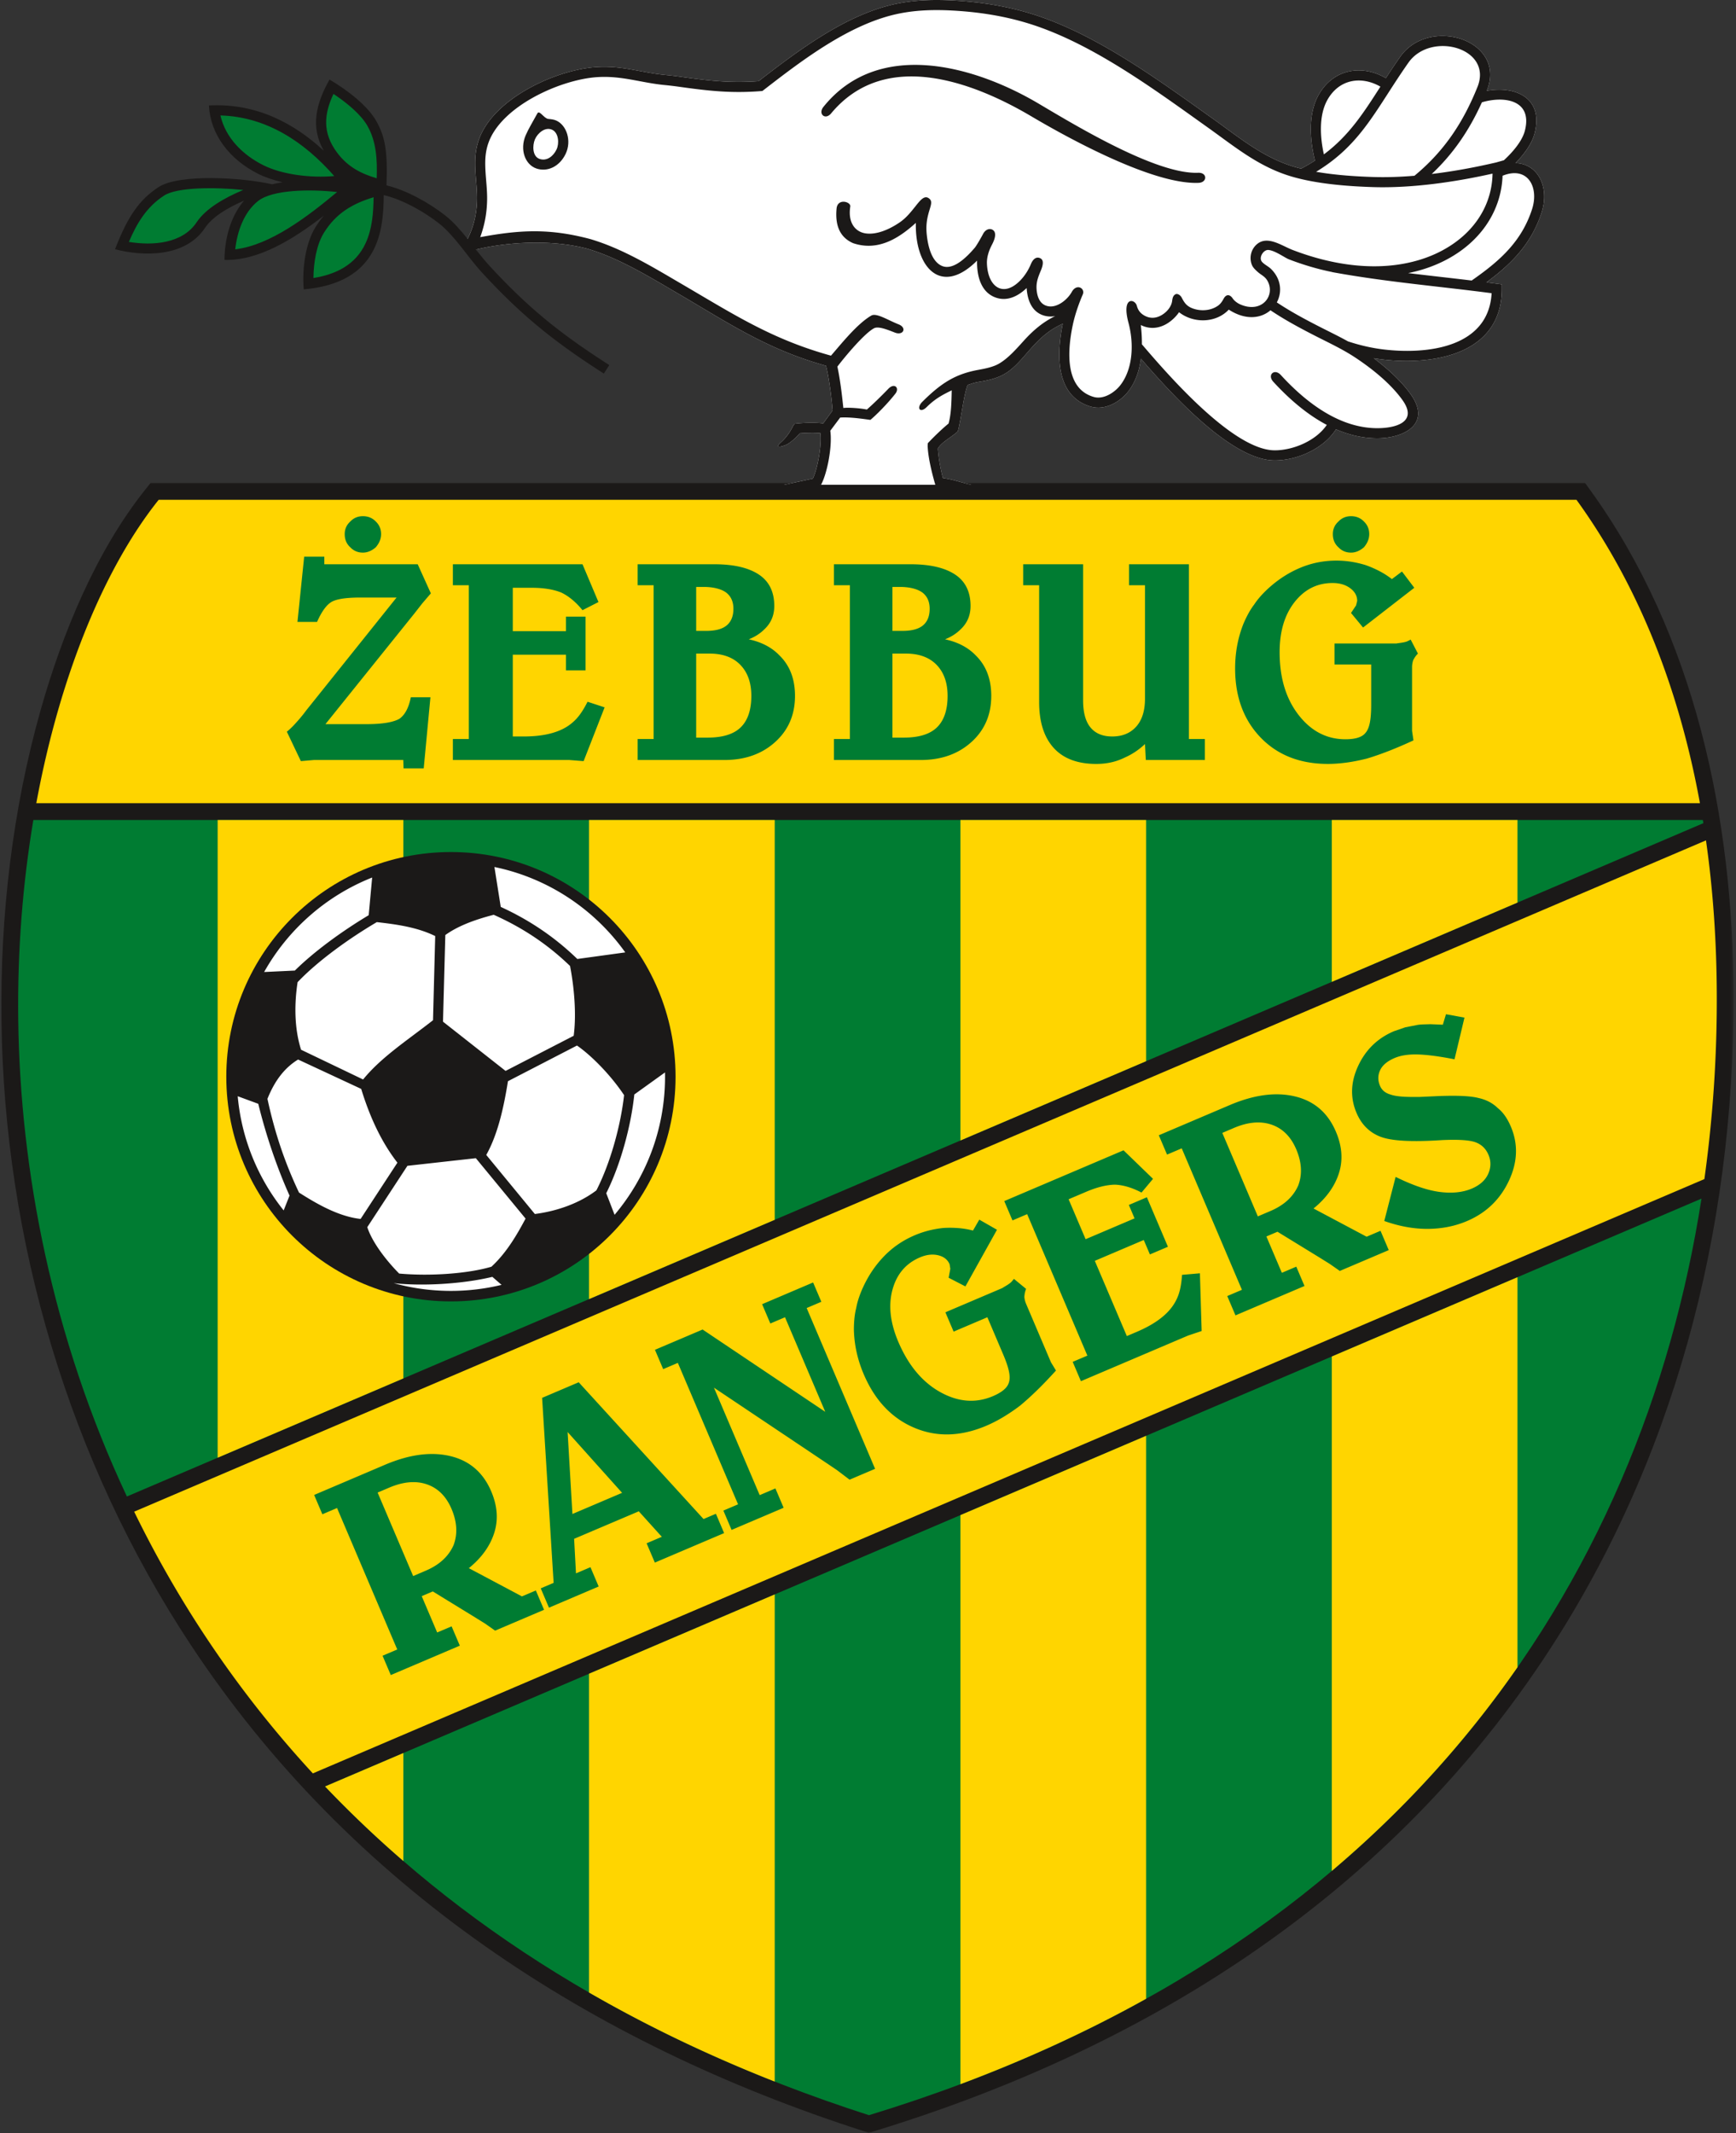 <svg xmlns="http://www.w3.org/2000/svg" width="407" height="500" fill="none"><rect width="100%" height="100%" fill="#333333" stroke="none"/><mask id="a" width="407" height="388" x="0" y="112" maskUnits="userSpaceOnUse" style="mask-type:luminance"><path fill="#fff" d="M0 112.797h406.511v387.201H0V112.797Z"/></mask><g mask="url(#a)"><path fill="#1B1918" fill-rule="evenodd" d="M372.787 114.828c24.674 34.08 33.54 77.065 33.65 118.492.148 55.282-14.033 109.971-44.975 156.148-37.318 55.695-93.172 90.75-156.589 110.088l-1.182.362-1.178-.383c-64.158-20.629-120.276-57.22-157.801-114.007C16.174 342.333 1.004 290.841.336 239.148c-.317-24.397 2.58-49.398 9.242-72.9 5.029-17.729 12.94-37.08 24.549-51.572l1.185-1.481h336.294l1.181 1.633Z" clip-rule="evenodd"/></g><path fill="#007C32" fill-rule="evenodd" d="M76.213 418.733c30.384 31.887 71.939 59.181 127.51 77.051 124.603-37.986 181.183-124.957 195.185-214.839L76.212 418.733ZM7.818 192.203c-2.46 14.66-3.755 30.453-3.541 46.898.454 35.086 7.867 74.147 25.472 111.665l369.6-157.819-.124-.744H7.818Z" clip-rule="evenodd"/><path fill="#FFD500" fill-rule="evenodd" d="M225.168 488.516c15.693-5.876 30.185-12.582 43.532-20.019V336.543l-43.532 18.59v133.383ZM268.7 192.203v56.532l-43.532 18.587v-75.119H268.7ZM312.234 438.536c17.196-14.543 31.621-30.611 43.536-47.741v-91.429l-43.536 18.59v120.58Zm43.536-246.333v19.352l-43.536 18.59v-37.942h43.536ZM138.098 467.033c13.302 7.674 27.787 14.681 43.532 20.874V373.72l-43.532 18.59v74.723Zm43.532-274.83v93.709l-43.532 18.59V192.203h43.532ZM76.214 418.733a261.9 261.9 0 0 0 18.349 17.471v-25.303l-18.35 7.832Zm18.349-226.53v130.886l-43.536 18.59V192.203h43.536ZM31.453 354.323c10.416 21.35 24.177 42.141 41.893 61.348l326.243-139.305a305.131 305.131 0 0 0 2.907-43.036c-.031-12.376-.851-24.546-2.535-36.353L31.453 354.323ZM369.596 117.148H37.205c-12.487 15.587-23.092 40.763-28.693 71.116h390.032c-4.805-26.368-14.153-50.679-28.948-71.116Z" clip-rule="evenodd"/><path fill="#007C32" fill-rule="evenodd" d="m101.013 139.079-1.97 2.301-1.97 2.515-20.774 25.841h9.582c3.676 0 6.26-.417 7.747-1.247 1.313-.92 2.208-2.604 2.69-5.06h4.596l-1.575 16.678h-4.726l-.065-1.97H73.619l-3.086.262-3.283-6.893c.658-.523 1.357-1.202 2.101-2.035a36.486 36.486 0 0 0 2.036-2.415l.393-.527 21.19-26.468h-8.532c-3.5 0-5.807.389-6.923 1.154-1.116.765-2.18 2.287-3.186 4.561h-4.592l1.574-15.294h4.726v1.774h21.89l3.086 6.823Zm-11.666-13.881c0 .524-.1 1.04-.296 1.543-.197.503-.514 1.016-.951 1.543-.961.827-1.97 1.247-3.021 1.247-1.181 0-2.167-.42-2.952-1.247-.875-.789-1.312-1.818-1.312-3.086 0-1.182.437-2.167 1.312-2.959.785-.827 1.77-1.247 2.952-1.247 1.226 0 2.232.42 3.02 1.247.831.792 1.248 1.777 1.248 2.959ZM141.751 165.797l-4.922 12.604-3.348-.262h-27.305v-4.922h3.741V137.18h-3.741v-4.922h30.391l3.741 8.859-3.741 1.905c-1.574-1.925-3.238-3.303-4.988-4.137-1.839-.744-4.137-1.112-6.892-1.112h-4.464v10.171h12.469v-3.413h4.595v12.603h-4.595v-3.675h-12.469v19.165h2.559c3.851 0 6.958-.613 9.321-1.836a11.05 11.05 0 0 0 3.086-2.362c.875-.965 1.726-2.277 2.559-3.941l4.003 1.312ZM186.387 163.107c0 4.419-1.557 8.029-4.664 10.83-3.103 2.8-7.065 4.202-11.88 4.202h-20.347v-4.922h3.741V137.18h-3.741v-4.922h17.984c4.509 0 7.974.799 10.406 2.394 2.428 1.598 3.641 4.061 3.641 7.385 0 2.187-.765 4.002-2.298 5.446-1.005 1.009-2.232 1.798-3.675 2.366 3.021.655 5.429 1.926 7.22 3.806 2.408 2.363 3.613 5.512 3.613 9.452Zm-14.443-20.416c0-1.66-.568-2.931-1.705-3.806-.613-.441-1.367-.765-2.266-.982-.896-.22-1.891-.33-2.987-.33h-1.77v10.306h2.297c2.232 0 3.862-.438 4.888-1.313 1.03-.874 1.543-2.17 1.543-3.875Zm4.203 20.416c0-3.062-.855-5.484-2.56-7.254-1.708-1.771-4.116-2.656-7.223-2.656h-3.148v19.693h2.69c3.544 0 6.138-.813 7.778-2.432 1.639-1.619 2.463-4.068 2.463-7.351ZM232.399 163.107c0 4.419-1.554 8.029-4.661 10.83-3.107 2.8-7.068 4.202-11.88 4.202h-20.35v-4.922h3.741V137.18h-3.741v-4.922h17.987c4.506 0 7.974.799 10.403 2.394 2.428 1.598 3.644 4.061 3.644 7.385 0 2.187-.768 4.002-2.297 5.446-1.01 1.009-2.233 1.798-3.679 2.366 3.021.655 5.428 1.926 7.223 3.806 2.404 2.363 3.61 5.512 3.61 9.452Zm-14.443-20.416c0-1.66-.568-2.931-1.705-3.806-.613-.441-1.368-.765-2.263-.982-.899-.22-1.895-.33-2.99-.33h-1.771v10.306h2.298c2.232 0 3.861-.438 4.891-1.313 1.027-.874 1.54-2.17 1.54-3.875Zm4.202 20.416c0-3.062-.854-5.484-2.559-7.254-1.709-1.771-4.113-2.656-7.22-2.656h-3.152v19.693h2.691c3.544 0 6.138-.813 7.781-2.432 1.639-1.619 2.459-4.068 2.459-7.351ZM282.481 178.139h-13.847l-.196-3.741c-1.433 1.354-3.01 2.405-4.705 3.149-2.001 1.009-4.244 1.512-6.717 1.512-4.399 0-7.736-1.264-10-3.775-2.266-2.515-3.392-6.094-3.392-10.734v-27.37h-3.741v-4.922h14.047v31.9c0 2.845.582 4.967 1.739 6.362 1.161 1.405 2.856 2.104 5.088 2.104 2.363 0 4.233-.764 5.611-2.297 1.378-1.533 2.07-3.72 2.07-6.565V137.18h-3.744v-4.922h14.047v40.959h3.74v4.922ZM332.431 153.195a5.544 5.544 0 0 0-.593.689 6.576 6.576 0 0 0-.523.885 5.12 5.12 0 0 0-.262 1.64v14.901l.327 2.232c-4.057 1.881-7.712 3.303-10.94 4.268-1.75.437-3.379.754-4.888.951-1.512.196-2.91.296-4.223.296-6.554 0-11.818-2.07-15.8-6.204-3.971-4.137-5.959-9.527-5.959-16.179 0-3.72.655-7.223 1.967-10.506.789-1.836 1.619-3.324 2.494-4.46.834-1.271 1.97-2.56 3.414-3.875 2.276-2.057 4.75-3.641 7.419-4.757 2.666-1.116 5.491-1.674 8.467-1.674 2.273 0 4.55.351 6.823 1.05 1.01.352 2.05.799 3.121 1.344a19.527 19.527 0 0 1 3.052 1.939l2.363-1.774 2.887 3.81-12.012 9.317-2.821-3.413 1.182-1.771.262-1.051c0-1.181-.548-2.177-1.643-2.986-1.092-.809-2.47-1.212-4.134-1.212-3.589 0-6.555 1.484-8.894 4.46-2.342 2.976-3.513 6.893-3.513 11.75 0 5.996 1.478 10.895 4.433 14.704 2.952 3.807 6.617 5.711 10.991 5.711 2.322 0 3.876-.482 4.664-1.446.479-.524.831-1.316 1.048-2.363.22-1.047.33-2.449.33-4.199v-9.517h-8.601v-4.923h14.443l1.378-.2c.524-.086.896-.175 1.116-.261a9.66 9.66 0 0 0 .916-.458l1.709 3.282Zm-11.419-27.997c0 .524-.1 1.04-.296 1.543-.196.503-.513 1.016-.951 1.543-.964.827-1.97 1.247-3.021 1.247-1.181 0-2.166-.42-2.952-1.247-.875-.789-1.315-1.818-1.315-3.086 0-1.182.44-2.167 1.315-2.959.786-.827 1.771-1.247 2.952-1.247 1.227 0 2.232.42 3.021 1.247.83.792 1.247 1.777 1.247 2.959ZM127.552 377.324l-11.474 4.884-2.339-1.643-1.842-1.143-.2-.128-10.23-6.276-2.598 1.106 3.624 8.515 3.383-1.436 1.929 4.526-16.186 6.892-1.93-4.529 3.442-1.468-14.112-33.157-3.442 1.468-1.929-4.53 16.607-7.072c5.718-2.432 10.829-3.11 15.331-2.032 4.502 1.082 7.695 3.837 9.58 8.267 1.457 3.42 1.691 6.675.695 9.762-.992 3.086-2.972 5.831-5.945 8.236l12.449 6.613 3.262-1.384 1.925 4.529Zm-21.694-23.654c-1.253-2.938-3.176-4.853-5.766-5.749-2.59-.895-5.539-.637-8.842.769l-2.718 1.157 8.33 19.568 2.962-1.264c3.179-1.35 5.349-3.344 6.513-5.979.982-2.608.823-5.439-.479-8.502ZM169.768 359.347l-16.244 6.913-1.929-4.526 3.565-1.519-5.398-5.976-15.163 6.448.438 8.095 3.393-1.444 1.925 4.526-11.653 4.964-1.929-4.53 3.021-1.288-2.697-43.363 8.577-3.655 29.268 32.059 2.901-1.234 1.925 4.53Zm-23.919-9.438-12.772-14.25 1.126 19.21 11.646-4.96ZM192.56 305.128l-3.441 1.467 16.041 37.687-5.979 2.545-2.949-2.239-2.204-1.488-26.64-17.839 10.719 25.187 3.686-1.568 1.929 4.53-12.201 5.191-1.929-4.53 3.445-1.467-14.116-33.154-3.441 1.464-1.929-4.53 11.174-4.753 28.755 19.289-9.435-22.165-3.444 1.464-1.926-4.526 11.956-5.091 1.929 4.526ZM240.568 302.106a5.411 5.411 0 0 0-.272.868c-.069.289-.113.63-.138 1.019.045.551.18 1.089.403 1.612l4.936 11.598.9 2.112 1.174 1.925c-2.997 3.321-5.801 6.063-8.394 8.212a43.344 43.344 0 0 1-4.127 2.79 32.784 32.784 0 0 1-3.768 1.925c-6.032 2.567-11.681 2.725-16.965.476-5.273-2.246-9.217-6.428-11.825-12.549-1.457-3.42-2.221-6.899-2.301-10.433.004-2.001.19-3.696.548-5.088.269-1.488.81-3.124 1.622-4.894 1.289-2.787 2.942-5.212 4.964-7.286 2.015-2.077 4.395-3.692 7.134-4.856 2.094-.893 4.323-1.461 6.692-1.709a25.535 25.535 0 0 1 3.393.017c1.202.083 2.394.279 3.569.589l1.481-2.559 4.147 2.373-7.402 13.279-3.934-2.032.393-2.095-.169-1.071c-.461-1.085-1.354-1.788-2.68-2.104-1.322-.317-2.752-.149-4.278.502-3.303 1.406-5.449 3.938-6.438 7.592-.988 3.655-.53 7.716 1.371 12.187 2.349 5.515 5.629 9.445 9.834 11.791 4.213 2.345 8.329 2.662 12.356.95 2.132-.909 3.372-1.96 3.724-3.155.234-.671.248-1.536.037-2.587-.21-1.05-.657-2.38-1.343-3.992l-3.727-8.759-7.912 3.368-1.929-4.529 12.442-5.294.847-.362 1.192-.72c.448-.286.754-.513.923-.679.165-.165.389-.43.665-.781l2.855 2.349ZM281.316 298.452l.407 13.527-3.183 1.068-2.718 1.157-22.407 9.538-1.925-4.533 3.441-1.46-14.116-33.157-3.441 1.463-1.929-4.529 27.963-11.901 6.913 6.686-2.697 3.217c-2.201-1.154-4.271-1.77-6.207-1.85-1.984.035-4.244.593-6.779 1.674l-4.106 1.747 3.986 9.362 11.474-4.884-1.337-3.145 4.226-1.802 4.937 11.602-4.227 1.798-1.44-3.383-11.477 4.884 7.509 17.636 2.353-1.002c3.544-1.509 6.162-3.289 7.857-5.342a10.989 10.989 0 0 0 1.915-3.383c.427-1.23.699-2.769.813-4.626l4.195-.362ZM325.587 293.018l-11.474 4.881-2.342-1.64-1.84-1.14-.199-.131-10.231-6.276-2.6 1.11 3.627 8.515 3.382-1.44 1.926 4.529-16.183 6.889-1.929-4.529 3.441-1.464-14.112-33.157-3.444 1.464-1.929-4.53 16.609-7.068c5.718-2.435 10.83-3.114 15.332-2.032 4.502 1.078 7.695 3.833 9.579 8.263 1.457 3.42 1.691 6.676.696 9.762-.992 3.086-2.976 5.831-5.945 8.239l12.448 6.614 3.259-1.388 1.929 4.529Zm-21.697-23.65c-1.251-2.938-3.173-4.857-5.763-5.752-2.594-.893-5.539-.638-8.842.768l-2.718 1.157 8.329 19.568 2.962-1.26c3.18-1.354 5.35-3.348 6.51-5.983.986-2.604.824-5.439-.478-8.498ZM354.213 264.07c1.75 4.103 1.592 8.347-.468 12.721-2.063 4.371-5.329 7.509-9.8 9.411-2.817 1.202-5.873 1.811-9.169 1.836-3.296.024-6.707-.593-10.237-1.847l2.662-10.337c4.034 1.991 7.496 3.169 10.386 3.534 2.89.359 5.38.1 7.474-.792 1.891-.806 3.173-1.96 3.844-3.455.669-1.498.686-2.993.052-4.481-.599-1.412-1.591-2.377-2.983-2.904-1.388-.527-4.02-.703-7.891-.527-7.031.469-11.839.21-14.423-.782-2.586-.992-4.464-2.855-5.628-5.594-1.509-3.544-1.381-7.213.379-11.005 1.764-3.796 4.557-6.51 8.38-8.133l2.677-.926 2.766-.538c.396-.075.899-.12 1.509-.141.237-.007.775-.02 1.622-.048l2.904.121.737-2.456 4.333.795-2.332 9.769c-3.527-.692-6.386-1.064-8.58-1.133-2.191-.062-4.01.213-5.46.83-1.732.737-2.869 1.698-3.41 2.879-.544 1.179-.551 2.398-.017 3.645.427 1.009 1.236 1.684 2.432 2.032.671.238 1.574.4 2.704.489.84.073 2.232.097 4.171.079l3.569-.161c4.898-.231 8.311-.093 10.24.42 1.781.386 3.279 1.171 4.502 2.363 1.216.957 2.236 2.404 3.055 4.336Z" clip-rule="evenodd"/><path fill="#fff" d="M210.625.796c-11.953 2.315-23.313 10.92-32.779 18.232-6.579.479-11.573-.093-18.049-.999a79.208 79.208 0 0 0-3.703-.448c-5.818-.544-10.334-2.307-16.482-1.846-9.555.72-23.909 7.416-27.312 16.916-.603 1.681-.861 3.372-.895 5.146-.059 2.87.434 5.732.434 8.612.003 3.779-.903 7.437-2.808 10.657l1.475 1.712c6.155-1.688 17.474-3.041 27.191-.479 7.371 2.167 14.381 6.486 20.994 10.348 12.314 7.192 21.036 13.203 34.966 17.092.792 3.182 1.343 7.905 1.546 10.468l-2.218 3.038c-1.791-.272-4.695-.145-6.21.027l-.452.048-.299.342c-.527 1.098-1.468 2.731-2.908 3.992-1.126.985-.861 1.419 1.103.647.902-.355 2.404-1.677 3.275-2.724 1.299-.114 3.504-.197 4.857-.035.303 3.066-.692 8.343-1.777 10.644l-6.769 1.45 8.689-.007c-3.67.003 17.735 0 23.769 0l11.467-.003c-2.738-.61-4.195-1.24-6.665-1.575-.572-2.128-1.037-4.729-1.178-6.92.889-1.508 3.011-2.521 4.667-4.006.779-2.752 1.302-8.218 2.305-10.891 1.13-.348 1.353-.513 2.838-.761 1.609-.266 3.097-.583 4.616-1.22 5.573-2.325 7.447-9.107 14.849-12.37-1.577 7.74-1.491 17.062 6.555 19.421 3.324.971 6.893-1.054 8.873-3.651 1.643-2.156 2.518-4.798 2.894-7.578 7.202 8.35 21.246 23.826 31.359 23.843 5.242.007 11.474-2.731 14.37-7.289 3.014 1.302 6.221 2.084 9.59 2.098 6.238.035 12.952-3.293 7.926-10.323-2.236-3.128-5.415-6.014-8.656-8.436a45.1 45.1 0 0 0 2.049.296c12.177 1.44 27.987-1.302 27.98-16.575l-.003-1.033-1.023-.138-2.584-.338c5.956-4.388 10.534-9.059 12.917-16.327 1.96-5.986-.847-11.48-6.1-11.632 2.057-2.094 3.868-4.588 4.488-7.006 2.122-8.301-4.55-11.136-11.222-9.93l.007-.021c4.764-11.86-13.51-17.62-20.309-7.947a159.33 159.33 0 0 0-3.358 4.995c-5.815-3.38-12.483-2.009-15.807 4.01-2.463 4.46-2.026 10.508-.817 15.314a41.99 41.99 0 0 1-3.248 1.897 44.537 44.537 0 0 1-1.688-.461c-7.292-2.187-12.724-6.779-18.828-11.126-12.789-9.1-27.577-20.047-42.709-24.708-6.028-1.856-12.135-2.786-18.424-3.13-4.289-.231-8.54-.128-12.769.688Z"/><path fill="#1B1918" fill-rule="evenodd" d="M177.846 19.028c9.466-7.313 20.826-15.917 32.779-18.232 4.23-.816 8.48-.92 12.769-.689 6.289.345 12.396 1.275 18.424 3.131 15.132 4.66 29.92 15.608 42.709 24.708 6.104 4.347 11.536 8.939 18.828 11.126.551.165 1.113.313 1.688.461a41.99 41.99 0 0 0 3.248-1.897c-1.209-4.806-1.646-10.854.817-15.315 3.324-6.018 9.992-7.388 15.807-4.01a159.33 159.33 0 0 1 3.358-4.994c6.799-9.672 25.073-3.913 20.309 7.947l-.007.02c6.672-1.205 13.344 1.63 11.222 9.931-.62 2.418-2.431 4.912-4.488 7.006 5.253.152 8.06 5.646 6.1 11.632-2.383 7.268-6.961 11.94-12.917 16.327l2.584.338 1.023.138.003 1.033c.007 15.273-15.803 18.015-27.98 16.575a45.1 45.1 0 0 1-2.049-.296c3.241 2.422 6.42 5.308 8.656 8.436 5.026 7.03-1.688 10.358-7.926 10.323-3.369-.014-6.576-.796-9.59-2.098-2.896 4.558-9.128 7.296-14.37 7.289-10.113-.017-24.157-15.494-31.359-23.843-.376 2.78-1.251 5.422-2.894 7.578-1.98 2.597-5.549 4.622-8.873 3.651-8.046-2.36-8.132-11.68-6.555-19.42-7.402 3.262-9.276 10.044-14.849 12.37-1.519.636-3.007.953-4.616 1.218-1.485.249-1.708.414-2.838.762-1.003 2.673-1.526 8.14-2.305 10.891-1.656 1.485-3.778 2.498-4.667 4.006.141 2.191.606 4.792 1.178 6.92 2.47.335 3.927.965 6.665 1.575l-8.408.141c-.778-2.639-1.733-6.452-1.836-9.201l.031-.675c1.254-1.34 3.272-3.313 4.871-4.615.64-2.257.689-5.219.74-7.785-1.88.93-3.765 1.83-5.862 3.916-1.55 1.547-2.511.252-1.016-1.24 4.367-4.347 7.684-6.475 13.054-7.464 1.42-.262 2.756-.51 4.096-1.064a7.5 7.5 0 0 0 .747-.369c2.198-1.247 4.192-3.548 5.894-5.425 2.232-2.46 4.505-4.371 7.351-5.76a5.565 5.565 0 0 1-2.756-.154c-2.794-.903-3.761-3.651-3.944-6.414-1.97 1.884-4.516 3.186-7.216 2.239-3.507-1.226-4.485-5.07-4.406-8.666-8.473 8.46-14.584 1.59-14.353-8.846-3.741 3.369-8.684 6.79-14.722 4.75-2.728-1.21-4.285-3.648-3.865-8.102.238-2.514 3.383-1.595 3.214-.492-.624 4.047 1.371 5.973 3.572 6.3 2.407.361 5.28-.74 7.891-2.49 1.554-1.037 2.621-2.353 3.779-3.81 1.095-1.378 2.06-2.639 3.096-1.977 1.106.702.517 1.694-.01 3.654-.468 1.754-.575 3.193-.389 4.985.337 3.169 1.336 6.379 3.62 7.295 2.587 1.04 5.67-1.998 7.63-4.285.448-.527 1.681-2.718 1.901-3.155.596-1.189 1.585-1.437 2.249-1.071.669.361 1.017 1.34-.103 3.479-.709 1.35-1.25 2.89-1.195 4.436.189 5.473 3.813 8.102 7.833 3.955 1.023-1.054 1.894-2.415 2.449-3.765.668-1.612 1.567-1.77 2.277-1.392.682.365.723 1.312.103 2.797-.661 1.584-1.161 2.814-1.013 4.567.148 1.736.803 3.3 2.329 3.758 2.284.734 4.895-1.408 5.918-3.261 1.136-2.057 3.206-.844 2.566.616-.737 1.688-1.764 4.437-2.322 7.065-1.422 6.713-1.66 15.018 4.857 16.926 2.339.693 4.967-1.026 6.328-2.807 2.914-3.82 3.165-9.683 1.863-14.543-1.681-6.283 1.498-5.649 1.946-4.023.245.885.668 1.653 1.671 2.246 1.126.668 2.397.823 3.789.151 1.34-.647 2.645-2.015 2.831-3.544.107-.875.317-1.268.761-1.523.403-.227 1.123.076 1.516.848.682 1.336 1.343 2.194 3.231 2.673 1.812.458 3.803.175 5.27-.879.786-.558 1.199-1.48 1.388-1.78.638-1.006 1.471-.751 2.036.12.276.427.954 1.03 1.74 1.374 5.008 2.205 8.239-1.95 6.486-5.36-.631-1.229-1.506-1.446-2.432-2.297-.486-.44-1.03-.944-1.288-1.553-.655-1.56-.331-3.534 1.064-4.802 2.497-2.263 5.835.241 8.456 1.254 9.407 3.62 20.285 5.311 30.088 2.225 6.955-2.19 13.165-6.879 15.68-13.92a19.307 19.307 0 0 0 1.112-6.19c-8.924 2.002-19.01 3.442-28.066 3.156-6.103-.193-13.361-.772-19.175-2.514-7.64-2.291-13.138-6.917-19.524-11.464-12.524-8.918-27.212-19.81-42.03-24.377-5.842-1.798-11.764-2.694-17.857-3.028-4.092-.22-8.157-.13-12.19.651-11.608 2.243-22.913 10.923-32.062 17.995l-.279.213-.351.028c-6.931.54-12.149-.042-18.914-.985a84.782 84.782 0 0 0-3.596-.434c-5.612-.527-10.227-2.284-16.083-1.843-8.584.647-22.2 6.8-25.262 15.355-.517 1.437-.731 2.877-.762 4.392-.055 2.839.435 5.701.438 8.567 0 3.258-.541 6.231-1.619 9.18 9.38-1.73 16.21-2.084 25.745.43 7.612 2.236 14.742 6.607 21.552 10.585 12.197 7.124 21.094 12.941 34.941 16.761 2.518-2.903 6.146-7.467 9.445-9.393 1.199-.7 3.91 1.075 6.404 2.056 2.039.803 1.095 2.701-.868 1.93-1.96-.772-3.917-1.526-4.888-1.017-2.16 1.14-6.503 6.242-8.594 8.99.716 3.37 1.102 6.952 1.395 9.697 1.316-.159 4.095.069 5.508.368 1.326-1.13 3.568-3.334 5.022-4.846 1.457-1.519 2.714-.217 1.67 1.123-1.897 2.432-4.663 5.177-5.862 6.145-1.926-.262-4.798-.692-7.082-.544l-2.315 3.09c.5 3.565-.665 9.83-2.163 12.665l-8.691.007 6.769-1.45c1.085-2.301 2.08-7.578 1.777-10.644-1.353-.162-3.558-.079-4.857.035-.871 1.047-2.373 2.369-3.275 2.724-1.964.772-2.229.338-1.103-.647 1.44-1.261 2.381-2.894 2.908-3.992l.299-.342.452-.048c1.515-.172 4.419-.3 6.21-.027l2.218-3.038c-.203-2.563-.754-7.286-1.546-10.468-13.93-3.89-22.652-9.9-34.966-17.092-6.613-3.862-13.623-8.181-20.994-10.348-9.717-2.562-21.036-1.209-27.191.48l-1.475-1.713c1.905-3.22 2.811-6.879 2.808-10.657 0-2.88-.493-5.742-.434-8.611.034-1.775.292-3.466.895-5.147 3.403-9.5 17.757-16.196 27.312-16.916 6.148-.461 10.664 1.302 16.482 1.846 1.237.118 2.47.273 3.703.448 6.476.906 11.47 1.478 18.049 1Zm15.205 6.025c12.772-15.89 35.117-9.824 50.39-.8 8.618 5.095 27.628 16.648 37.456 16.245 2.19-.09 2.204 2.277.096 2.363-10.53.43-30.016-10.165-39.192-15.59-14.181-8.38-34.469-15.676-46.932-.71-1.402 1.692-3.141.138-1.818-1.508Zm117.328 11.132c5.917-4.416 9.279-9.696 13.254-15.879-4.636-2.645-9.789-1.664-12.455 3.159-1.998 3.613-1.698 8.666-.799 12.72Zm34.652 29.568.585-.413c6.249-4.409 11.133-8.873 13.544-16.224 1.74-5.3-1.026-10.233-6.803-7.957l-.086.028a21.533 21.533 0 0 1-1.237 6.496c-2.769 7.75-9.524 12.962-17.198 15.38-1.219.386-2.456.7-3.7.95 4.961.6 9.91 1.141 14.895 1.74Zm-32.71-1.987c-3.475-.7-6.882-1.726-10.134-2.976-.974-.376-3.248-2.063-4.805-2.198-1.181-.103-2.407 1.846-1.464 2.839.613.647 1.468 1.012 2.102 1.643 2.4 2.387 2.586 5.47 1.326 7.805 3.11 2.077 6.42 3.861 9.741 5.563 2.259 1.16 4.664 2.308 6.937 3.572 2.725.902 5.525 1.56 8.374 1.898 10.337 1.226 24.587-.483 25.307-13.186-12.152-1.595-24.05-2.576-36.219-4.733l-1.168-.21.003-.017Zm-24.242 8.811c-2.935 3.141-8.226 3.31-11.66.603-.854 1.281-2.187 2.411-3.41 3-1.957.947-3.862.847-5.553.007.172 1.467.272 2.99.258 4.523 5.915 6.916 21.346 24.824 31.136 24.842 4.329.007 9.689-2.236 12.211-5.956-4.761-2.508-8.987-6.238-12.539-10.11-1.498-1.629.283-3.19 1.743-1.601 5.763 6.29 13.596 12.434 22.548 12.479 4.261.024 9.721-1.367 5.99-6.586-2.797-3.92-7.274-7.481-11.263-10.096-2.938-1.925-6.397-3.523-9.531-5.132-3.469-1.781-6.913-3.641-10.151-5.821-2.195 1.89-5.773 2.431-9.779-.152Zm59.349-48.596c-2.924 6.476-6.648 11.994-11.76 16.8 5.188-.624 10.358-1.595 15.132-2.711l1.781-.507c2.17-1.99 4.32-4.57 4.922-6.934 1.829-7.154-4.739-8.218-10.075-6.648Zm-38.872 16.286c4.423.772 9.197 1.089 13.372 1.22 3.131.1 6.393-.014 9.686-.29 6.913-5.694 11.408-12.435 14.774-20.815 3.675-9.149-10.943-13.148-16.179-5.704-7.578 10.774-10.913 19.096-21.653 25.59Z" clip-rule="evenodd"/><path fill="#1B1918" fill-rule="evenodd" d="M130.473 28.282c2.384 1.126 3.586 4.715 2.157 7.75-1.433 3.027-4.313 4.357-6.91 3.451-2.601-.91-3.913-4.392-2.484-7.75.603-1.42 1.564-2.997 2.756-5.167.472-.854 1.55 1.21 2.549 1.309.672.065 1.336.124 1.932.407Zm-1.009 2.139c-1.64-.776-3.434.792-4.051 2.242-.592 1.392-.64 3.982 1.085 4.585 1.754.613 3.276-.713 3.989-2.229.651-1.374.506-3.875-1.023-4.598ZM63.798 43.201c-6.958-1.602-21.773-2.5-26.616.648-4.526 2.948-7.24 6.892-10.21 14.57 6.304 1.66 16.383 2.06 21.081-4.991 1.73-2.597 5.257-4.709 9.163-6.407-2.477 2.894-4.516 7.554-4.592 13.902 7.96.234 16.196-4.877 23.3-10.375-.786.917-1.43 1.853-2.016 2.794-2.156 3.493-3.124 9.273-2.697 14.484 17.574-1.526 18.694-13.699 18.755-22.1 4.468 1.057 9.532 3.944 12.969 6.648 3.693 2.904 6.813 7.988 10.082 11.532 8.946 9.704 16.362 15.787 27.553 23.013l.992.641 1.285-1.987-.995-.641c-11.026-7.12-18.284-13.072-27.095-22.627-3.417-3.707-6.448-8.715-10.361-11.791-3.696-2.904-8.99-5.904-13.785-7.065.296-7.864-.283-11.415-2.46-15.19-1.94-3.362-6.4-6.972-10.902-9.61-3.158 5.652-4.53 11.077-1.343 16.678C69.06 28.982 60.168 24.122 48.98 24.72c.337 6.686 4.66 12.59 11.67 16.093 1.226.617 3.18 1.337 5.597 1.912-.854.127-1.674.286-2.449.475Z" clip-rule="evenodd"/><path fill="#007C32" fill-rule="evenodd" d="M30.219 56.7c5.642.933 12.559.386 15.865-4.582 2.177-3.262 6.507-5.735 10.944-7.591-6.938-.713-15.587-.624-18.553 1.309-4.154 2.704-6.413 6.54-8.256 10.864ZM78.361 41.264C71.376 33.301 62.52 27.362 51.68 27.062c1.188 5.233 5.218 9.242 10.03 11.65 4.447 2.222 11.116 3.048 16.651 2.552ZM88.317 41.79c.141-4.264-.038-8.58-2.211-12.348-1.564-2.71-4.923-5.435-7.926-7.426-2.191 4.677-2.66 9.073.85 13.757 2.515 3.362 5.594 4.912 9.287 6.018ZM87.59 46.234c-4.867 1.478-8.77 3.68-11.667 8.36-1.715 2.77-2.408 6.962-2.439 10.575 5.209-.85 9.9-3.055 12.256-8.219 1.523-3.337 1.798-7.054 1.85-10.716ZM55.148 58.443c8.267-.985 17.061-7.754 23.885-13.434-6.324-.692-15.111-.585-18.528 2.105-3.297 2.597-4.885 7.11-5.357 11.329Z" clip-rule="evenodd"/><path fill="#1B1918" fill-rule="evenodd" d="M105.718 199.711c29.086 0 52.664 23.578 52.664 52.664 0 29.085-23.578 52.663-52.664 52.663-29.085 0-52.663-23.578-52.663-52.663 0-29.086 23.578-52.664 52.663-52.664Z" clip-rule="evenodd"/><path fill="#fff" fill-rule="evenodd" d="M101.519 239.132c-5.718 4.502-12.122 8.618-16.39 13.891l-14.546-6.975c-1.663-5.242-1.546-11.05-.813-15.831 4.699-4.957 12.101-10.275 18.577-14.078 4.647.527 9.448 1.185 13.685 3.266l-.513 19.727Zm14.398-35.913c12.59 2.6 23.457 9.913 30.674 20.016l-11.24 1.543c-5.305-5.139-11.208-9.118-17.953-12.207l-1.481-9.352Zm39.988 48.151c.007.334.01.672.01 1.009 0 12.328-4.45 23.619-11.829 32.362l-1.953-5.057c3.369-6.748 5.791-15.683 6.579-23.147l7.193-5.167Zm-38.314 49.791a50.319 50.319 0 0 1-11.873 1.416c-4.619 0-9.094-.627-13.341-1.795l.017-.014c6.472.724 16.01.221 23.037-1.481l2.16 1.874Zm-51.086-17.45a49.93 49.93 0 0 1-10.774-26.761l4.818 1.771c1.785 7.264 4.316 14.808 7.33 21.518l-1.374 3.472Zm-4.581-55.878c5.618-9.999 14.56-17.88 25.327-22.145l-.812 8.829c-6.011 3.593-12.642 8.363-17.31 12.975l-7.205.341Zm22.62 57.876 8.625-13.186c-3.723-4.798-6.448-10.63-8.487-17.292l-14.794-6.885c-3.176 1.939-5.491 4.967-7.186 9.214 1.698 7.853 4 14.791 7.4 21.969 3.791 2.401 9.093 5.604 14.442 6.18Zm10.974-12.449-9.407 14.374c1.123 3.514 4.433 7.816 7.471 10.878 7.348.661 16.193.014 21.629-1.602 3.703-3.41 6.183-7.874 8.008-11.281l-11.659-14.157-16.042 1.788Zm8.887-54.096c2.739-1.971 6.448-3.483 11.347-4.744 6.751 3.011 12.627 6.91 17.894 12.001.958 4.947 1.529 11.243.854 16.358l-15.969 8.236-14.673-11.542.547-20.309Zm30.867 25.902c3.296 2.277 7.826 6.803 11.043 11.626-.82 7.24-3.214 15.914-6.489 22.317-3.848 2.931-9.046 4.853-14.43 5.546l-11.394-13.844c2.783-4.96 4.137-11.401 5.087-17.285l16.183-8.36Z" clip-rule="evenodd"/></svg>